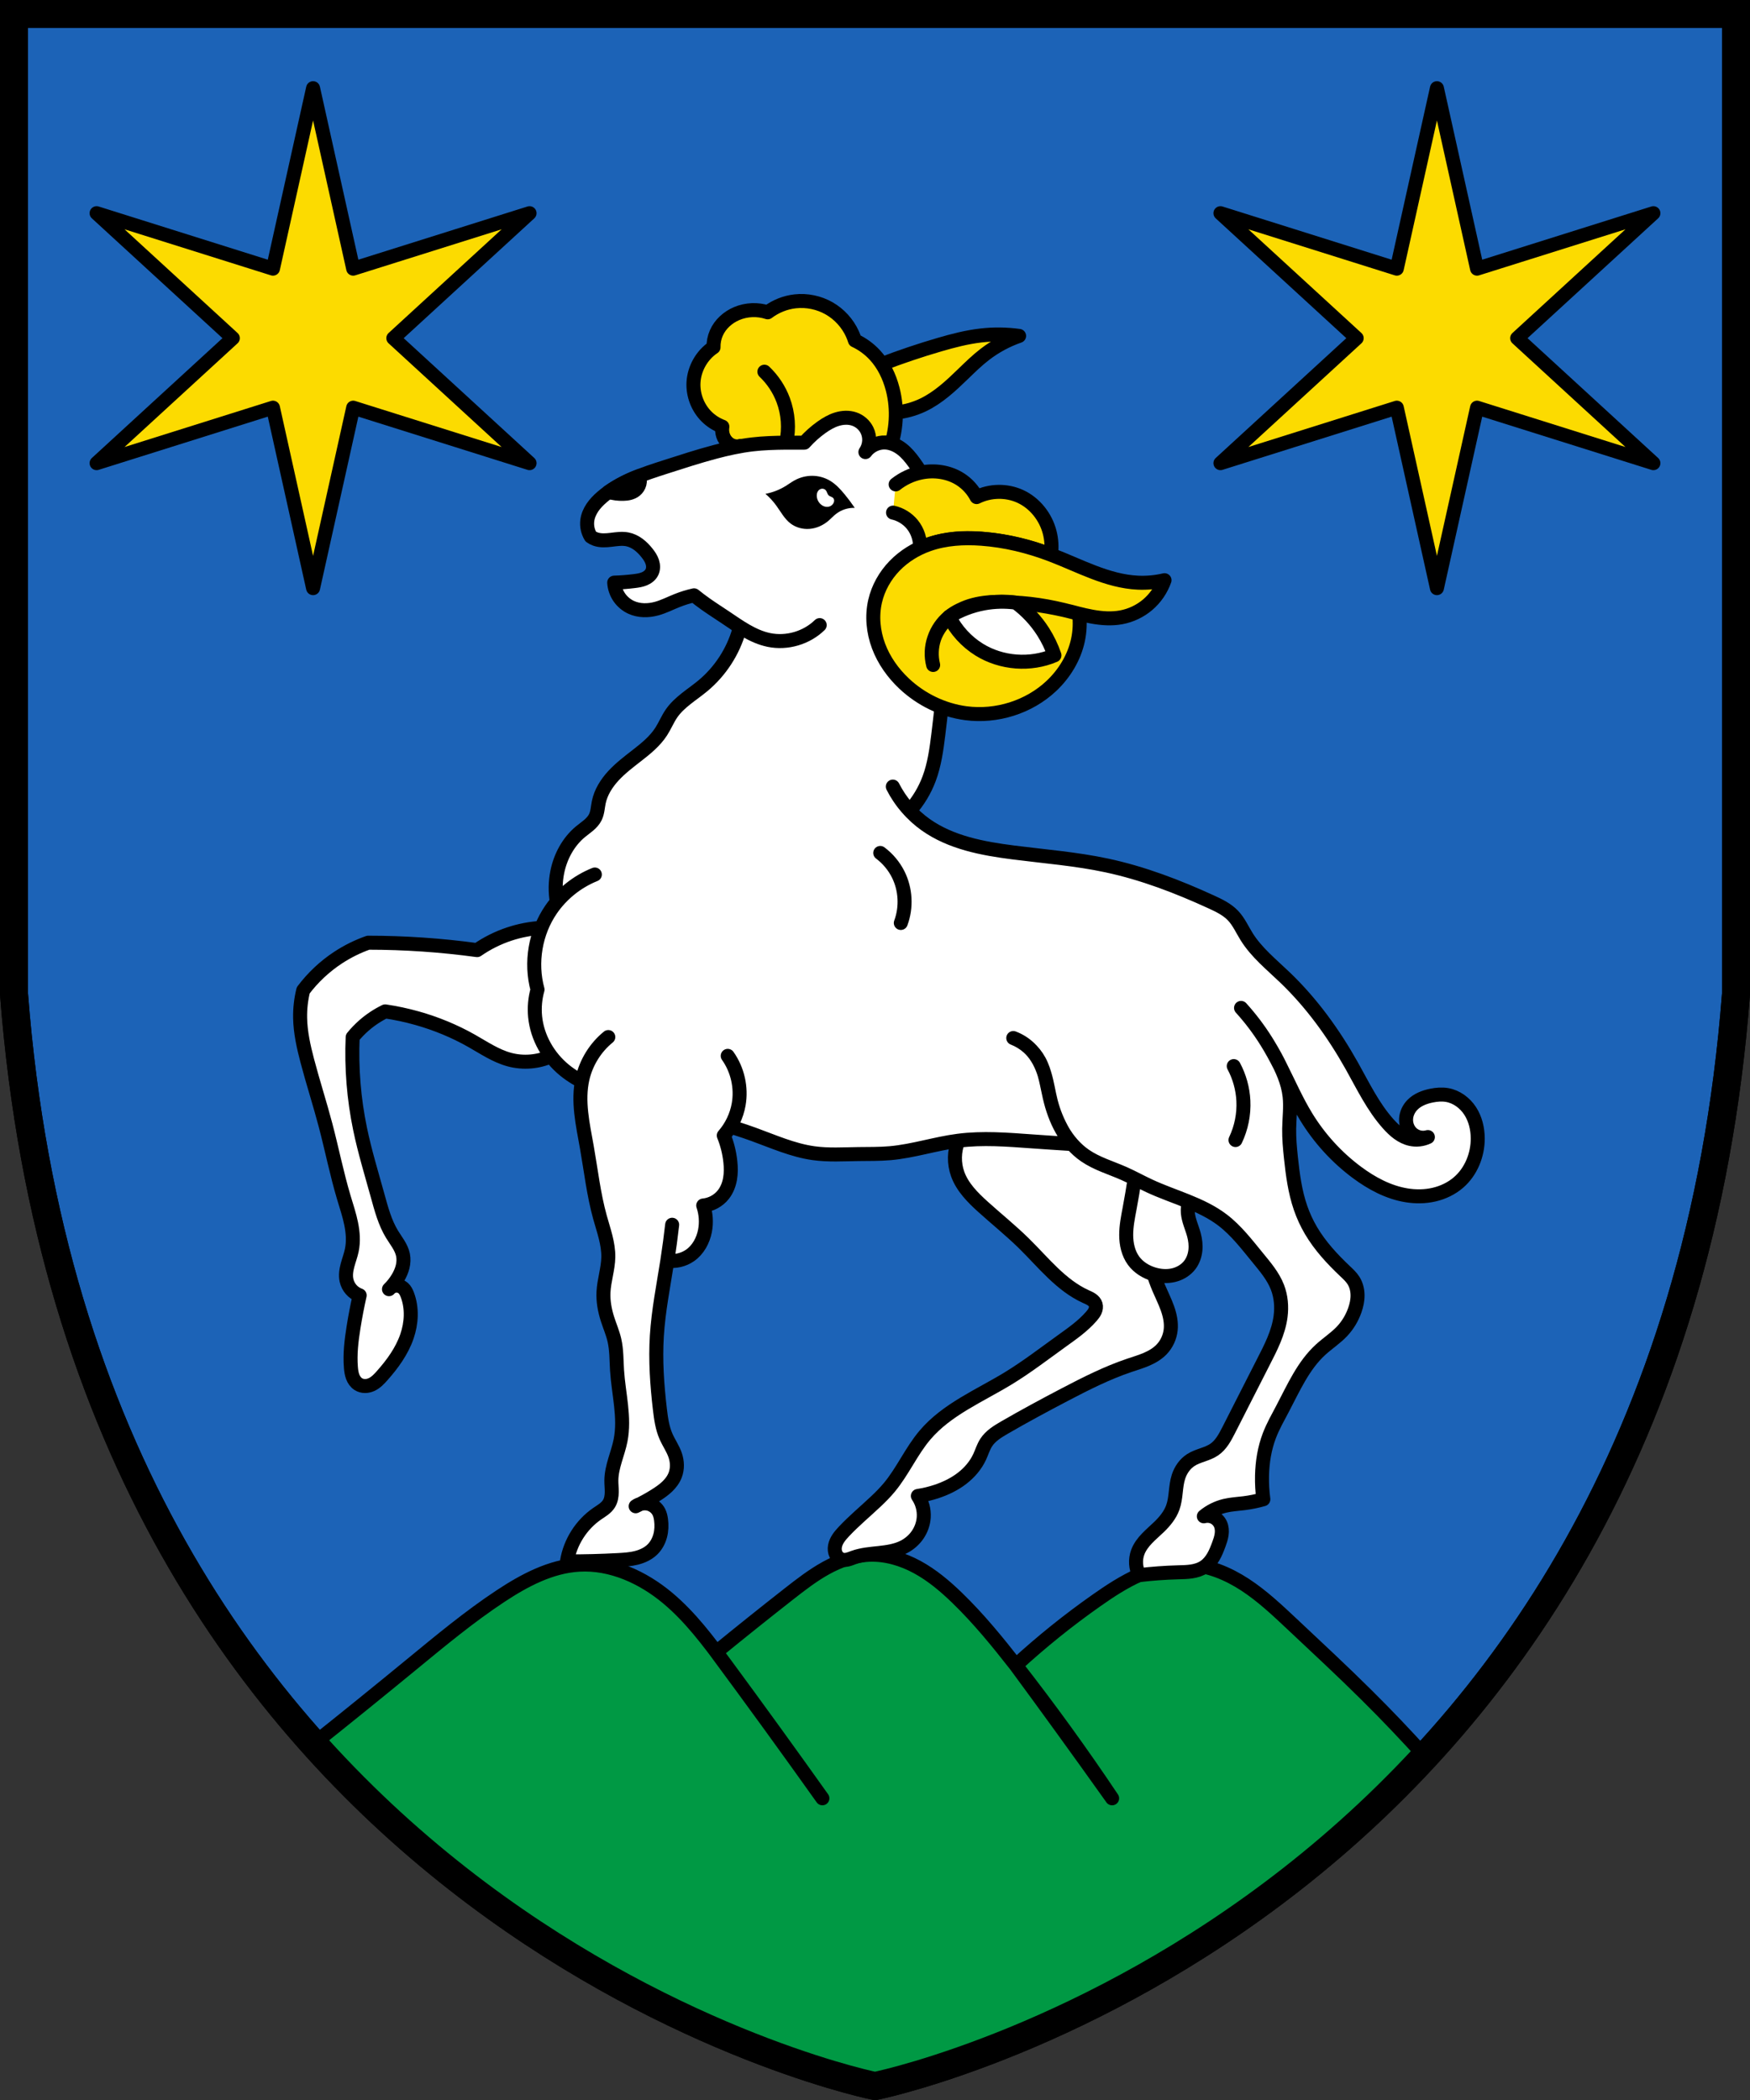 <svg width="500" height="600.1" version="1.0" xml:space="preserve" xmlns="http://www.w3.org/2000/svg" xmlns:cc="http://creativecommons.org/ns#" xmlns:dc="http://purl.org/dc/elements/1.1/" xmlns:rdf="http://www.w3.org/1999/02/22-rdf-syntax-ns#"><rect width="100%" height="100%" fill="#333333" stroke="none"/><path d="m4 4v280c20 260 236 310 246 312 10-2 226-52 246-312v-280z" fill="#1c63b7" stroke="#000" stroke-width="8"/><path d="m159 556.6c28.1 17.62 58.88 30.95 90.96 39.38 26.81-7.028 52.72-17.48 76.9-31.01 29.84-16.7 57.03-38.1 80.27-63.18-5.395-5.98-10.95-11.81-16.67-17.48-6.945-6.893-14.12-13.55-21.25-20.25-4.271-4.012-8.556-8.061-13.46-11.27-4.905-3.206-10.52-5.554-16.37-5.783-4.771-0.186-9.519 1.042-13.88 2.98-4.363 1.939-8.379 4.574-12.28 7.32-8.048 5.658-15.73 11.84-22.97 18.5 4.31 5.854 8.598 11.72 12.86 17.61 4.909 6.775 9.788 13.57 14.64 20.39-8.695-13-17.87-25.68-27.5-38-5.242-6.707-10.64-13.33-16.75-19.25-3.462-3.353-7.181-6.498-11.41-8.804s-9.022-3.749-13.84-3.532c-4.314 0.195-8.488 1.707-12.27 3.797-3.779 2.09-7.209 4.75-10.61 7.414-6.962 5.457-13.87 10.98-20.72 16.58 5.121 6.924 10.21 13.87 15.27 20.84 5.049 6.961 10.07 13.95 15.05 20.95-9.066-12.74-18.23-25.41-27.5-38-5.054-6.868-10.2-13.78-16.75-19.25-7.07-5.902-16.05-10.03-25.25-9.5-8.161 0.47-15.68 4.493-22.5 9-8.914 5.891-17.14 12.75-25.4 19.53-9.275 7.624-18.61 15.18-28 22.66 20.3 22.54 43.74 42.24 69.43 58.36z" fill="#094" stroke="#000" stroke-linecap="round" stroke-linejoin="round" stroke-width="4"/><path d="m89.45 25.2 11.46 51.56 50.39-15.85-38.92 35.71 38.92 35.71-50.39-15.85-11.46 51.56-11.46-51.56-50.39 15.85 38.92-35.71-38.92-35.71 50.39 15.85zm321.1 0-11.46 51.56-50.39-15.85 38.92 35.71-38.92 35.71 50.39-15.85 11.46 51.56 11.46-51.56 50.39 15.85-38.92-35.71 38.92-35.71-50.39 15.85z" fill="#fcdb00" fill-rule="evenodd" stroke="#000" stroke-linecap="round" stroke-linejoin="round" stroke-width="4"/><g><path d="m273.8 325.9c-1.215 3.019-1.28 6.484-0.177 9.546 1.352 3.754 4.287 6.695 7.248 9.369 3.872 3.497 7.946 6.773 11.67 10.43 5.578 5.481 10.56 11.96 17.68 15.2 0.571 0.261 1.157 0.5 1.675 0.855 0.518 0.355 0.972 0.842 1.153 1.443 0.18 0.597 0.074 1.253-0.181 1.823-0.255 0.57-0.648 1.065-1.057 1.536-2.42 2.787-5.49 4.915-8.485 7.071-5.017 3.61-9.927 7.386-15.2 10.61-8.262 5.043-17.61 8.879-23.86 16.26-3.889 4.589-6.314 10.27-10.15 14.9-1.198 1.445-2.525 2.777-3.889 4.066-3.061 2.892-6.322 5.58-9.192 8.662-0.551 0.592-1.09 1.201-1.534 1.877-0.444 0.676-0.793 1.425-0.935 2.222-0.142 0.796-0.066 1.644 0.297 2.367 0.363 0.723 1.029 1.307 1.818 1.489 0.548 0.127 1.124 0.06 1.668-0.085 0.543-0.145 1.063-0.366 1.592-0.555 2.295-0.816 4.757-1.007 7.179-1.269s4.888-0.615 7.062-1.716c1.594-0.807 2.991-2.01 4.001-3.484 1.01-1.474 1.629-3.218 1.744-5.002 0.138-2.144-0.463-4.328-1.679-6.099 1.861-0.279 3.697-0.724 5.48-1.326 2.545-0.86 4.994-2.051 7.125-3.688s3.935-3.731 5.062-6.17c0.625-1.355 1.045-2.814 1.856-4.066 1.254-1.934 3.308-3.177 5.303-4.331 5.644-3.265 11.39-6.358 17.16-9.38 6.005-3.14 12.08-6.216 18.5-8.375 1.624-0.546 3.272-1.034 4.846-1.711 1.574-0.678 3.086-1.559 4.279-2.789 1.468-1.513 2.399-3.53 2.625-5.625 0.223-2.071-0.226-4.165-0.923-6.128-0.697-1.963-1.64-3.829-2.452-5.747-5.366-12.66-4.704-27.73 1.75-39.88" fill="#fff" stroke="#000" stroke-linecap="round" stroke-linejoin="round" stroke-width="4"/><path d="m324.2 336.7c-0.431 2.845-0.912 5.682-1.442 8.51-0.477 2.539-0.996 5.092-0.988 7.676 8e-3 2.584 0.585 5.241 2.113 7.324 1.397 1.905 3.514 3.213 5.78 3.88 1.823 0.536 3.783 0.678 5.633 0.243s3.581-1.47 4.712-2.997c0.88-1.188 1.377-2.637 1.53-4.107 0.154-1.471-0.026-2.964-0.405-4.393-0.567-2.135-1.583-4.172-1.75-6.375-0.079-1.045 0.038-2.104 0.345-3.107" fill="#fff" stroke="#000" stroke-linecap="round" stroke-linejoin="round" stroke-width="4"/><path d="m154.7 265.1c-3.124 0.186-6.222 0.782-9.192 1.768-3.263 1.083-6.369 2.636-9.192 4.596-5.165-0.706-10.35-1.237-15.56-1.591-5.177-0.352-10.37-0.529-15.56-0.53-3.015 1.062-5.9 2.49-8.574 4.243-3.837 2.515-7.233 5.701-9.988 9.369-0.633 2.569-0.931 5.221-0.884 7.867 0.074 4.131 0.982 8.201 2.033 12.2 1.626 6.182 3.601 12.27 5.23 18.45 1.819 6.9 3.204 13.91 5.25 20.75 0.733 2.45 1.552 4.88 2.063 7.385 0.511 2.505 0.708 5.112 0.187 7.615-0.3 1.444-0.833 2.828-1.214 4.253-0.381 1.425-0.609 2.933-0.286 4.372 0.216 0.962 0.678 1.867 1.33 2.606 0.652 0.739 1.493 1.31 2.42 1.644-0.678 3.023-1.261 6.066-1.75 9.125-0.607 3.803-1.068 7.662-0.75 11.5 0.074 0.897 0.194 1.801 0.512 2.643 0.318 0.842 0.852 1.626 1.613 2.107 0.551 0.348 1.203 0.525 1.855 0.535 0.652 0.011 1.301-0.142 1.895-0.41 1.195-0.541 2.128-1.52 3-2.5 2.972-3.337 5.667-7.026 7.125-11.25 1.318-3.818 1.555-8.097 0.125-11.88-0.271-0.716-0.614-1.43-1.188-1.938-0.567-0.502-1.342-0.762-2.097-0.704-0.755 0.058-1.481 0.433-1.965 1.016 0.993-0.964 1.857-2.06 2.562-3.25 0.585-0.986 1.062-2.042 1.335-3.155 0.273-1.113 0.336-2.286 0.102-3.408-0.228-1.092-0.729-2.11-1.307-3.064-0.578-0.954-1.237-1.858-1.818-2.811-2.055-3.372-3.072-7.256-4.125-11.06-1.747-6.313-3.668-12.59-5-19-1.79-8.617-2.506-17.46-2.125-26.25 0.994-1.225 2.094-2.364 3.283-3.4 1.817-1.582 3.844-2.924 6.01-3.977 3.072 0.453 6.115 1.103 9.104 1.945 5.417 1.525 10.66 3.681 15.56 6.452 3.532 1.999 6.951 4.345 10.87 5.392 3.903 1.042 8.163 0.692 11.84-0.972" fill="#fff" stroke="#000" stroke-linecap="round" stroke-linejoin="round" stroke-width="4"/><path d="m211.2 180c-1.754 6.177-5.409 11.8-10.34 15.91-3.092 2.577-6.733 4.64-9.016 7.955-1.116 1.62-1.853 3.472-2.917 5.127-1.777 2.766-4.388 4.875-6.983 6.894-2.316 1.802-4.669 3.585-6.66 5.741-1.991 2.155-3.624 4.731-4.212 7.606-0.292 1.427-0.332 2.934-0.972 4.243-0.439 0.897-1.136 1.644-1.893 2.296-0.757 0.652-1.58 1.222-2.35 1.858-3.473 2.874-5.732 7.073-6.629 11.49-0.573 2.821-0.618 5.748-0.131 8.585 1.116-1.319 2.354-2.534 3.695-3.624 2.158-1.754 4.581-3.182 7.16-4.221-5.027 2.01-9.435 5.537-12.5 10-4.518 6.58-5.974 15.17-3.875 22.88-0.708 2.511-0.942 5.154-0.688 7.75 0.584 5.954 3.796 11.54 8.438 15.31 3.918 3.186 8.708 5.093 13.5 6.688 13.33 4.437 27.29 6.827 40.5 11.62 5.636 2.048 11.19 4.547 17.12 5.375 4.215 0.588 8.495 0.313 12.75 0.25 3.043-0.045 6.093 0.019 9.125-0.25 6.57-0.582 12.91-2.711 19.45-3.556 6.967-0.899 14.03-0.327 21.04 0.177 3.746 0.269 7.494 0.519 11.24 0.748-0.822-1.099-1.579-2.247-2.267-3.435-1.571-2.714-2.777-5.64-3.555-8.677-0.659-2.571-1.012-5.218-1.783-7.758-0.821-2.705-2.14-5.304-4.136-7.306-1.355-1.36-3.007-2.423-4.806-3.094 3.14 1.217 5.822 3.579 7.425 6.541 1.728 3.194 2.177 6.894 3.005 10.43 0.756 3.227 1.857 6.392 3.5 9.27 1.644 2.878 3.845 5.468 6.576 7.347 3.374 2.321 7.392 3.469 11.14 5.127 2.458 1.088 4.81 2.402 7.248 3.536 6.977 3.246 14.73 5.068 20.86 9.723 3.927 2.984 6.953 6.966 10.08 10.78 2.162 2.643 4.434 5.297 5.657 8.485 1.008 2.627 1.247 5.518 0.884 8.309-0.605 4.648-2.809 8.912-4.95 13.08-3.322 6.47-6.579 12.97-9.899 19.45-1.05 2.045-2.176 4.17-4.066 5.48-1.011 0.701-2.183 1.125-3.344 1.531-1.161 0.406-2.338 0.809-3.373 1.474-1.699 1.092-2.913 2.852-3.536 4.773-0.924 2.849-0.614 6-1.635 8.816-0.77 2.127-2.253 3.923-3.875 5.5-1.145 1.114-2.373 2.142-3.477 3.297-1.104 1.155-2.092 2.456-2.648 3.953-0.785 2.113-0.632 4.556 0.41 6.555 3.682-0.433 7.384-0.702 11.09-0.805 1.293-0.036 2.591-0.052 3.87-0.248 1.279-0.196 2.548-0.581 3.624-1.298 1.067-0.71 1.907-1.722 2.559-2.826 0.652-1.103 1.126-2.301 1.572-3.503 0.351-0.947 0.687-1.907 0.831-2.906s0.085-2.049-0.331-2.969c-0.393-0.868-1.101-1.589-1.962-1.997s-1.868-0.499-2.788-0.253c1.736-1.44 3.806-2.475 6-3 1.801-0.431 3.663-0.521 5.5-0.75 1.859-0.232 3.699-0.608 5.5-1.125-0.3-2.236-0.426-4.495-0.375-6.75 0.088-3.917 0.717-7.844 2.125-11.5 1.018-2.645 2.43-5.117 3.75-7.625 3.135-5.955 5.906-12.34 10.88-16.88 1.987-1.815 4.283-3.289 6.125-5.25 1.611-1.715 2.843-3.78 3.625-6 0.488-1.385 0.804-2.842 0.788-4.31-0.016-1.468-0.378-2.949-1.163-4.19-0.633-1-1.515-1.812-2.375-2.625-3.686-3.487-7.172-7.254-9.75-11.62-1.214-2.059-2.22-4.241-3-6.5-1.596-4.622-2.236-9.513-2.75-14.38-0.29-2.742-0.542-5.494-0.5-8.25 0.048-3.086 0.465-6.182 0.125-9.25-0.447-4.035-2.18-7.811-4.125-11.38-1.336-2.448-2.783-4.836-4.375-7.125-1.643-2.363-3.44-4.619-5.375-6.75 2.672 2.947 5.082 6.132 7.194 9.503 1.46 2.331 2.776 4.751 4.016 7.206 2.437 4.825 4.591 9.806 7.415 14.42 3.766 6.149 8.71 11.58 14.5 15.88 4.219 3.132 8.99 5.701 14.18 6.539 2.594 0.419 5.27 0.394 7.831-0.196 2.56-0.59 5.001-1.754 6.992-3.468 3.589-3.091 5.526-7.888 5.5-12.62-0.015-2.744-0.67-5.526-2.165-7.827s-3.881-4.078-6.585-4.548c-1.467-0.255-2.979-0.129-4.439 0.165-2.02 0.406-4.044 1.173-5.48 2.652-1.054 1.085-1.742 2.541-1.808 4.052-0.066 1.511 0.516 3.058 1.631 4.08 0.606 0.555 1.358 0.95 2.159 1.135 0.801 0.185 1.649 0.159 2.438-0.074-1.526 0.719-3.291 0.917-4.938 0.554-1.274-0.281-2.462-0.884-3.518-1.65-1.056-0.765-1.987-1.691-2.857-2.663-4.375-4.887-7.229-10.9-10.44-16.62-5.178-9.229-11.44-17.9-19.08-25.22-3.864-3.704-8.13-7.124-10.96-11.67-1.265-2.03-2.239-4.278-3.889-6.01-1.691-1.775-3.959-2.867-6.187-3.889-9.608-4.405-19.54-8.222-29.88-10.43-8.789-1.877-17.78-2.574-26.69-3.712-8.784-1.122-17.84-2.809-25.06-7.941-3.938-2.801-7.185-6.567-9.375-10.88 0.534 1.05 1.131 2.068 1.784 3.048 0.912 1.367 1.935 2.658 3.058 3.858 2.39-2.674 4.277-5.797 5.533-9.156 1.509-4.036 2.099-8.348 2.625-12.62 1.377-11.18 2.394-22.41 3.05-33.66" fill="#fff" stroke="#000" stroke-linecap="round" stroke-linejoin="round" stroke-width="4"/><path d="m173.8 296.3c-3.682 2.995-6.323 7.247-7.375 11.88-1.464 6.439 0.099 13.12 1.25 19.62 1.183 6.683 1.935 13.46 3.75 20 1.04 3.747 2.439 7.486 2.375 11.38-0.056 3.368-1.213 6.635-1.375 10-0.124 2.58 0.343 5.163 1.125 7.625 0.651 2.048 1.52 4.03 2 6.125 0.645 2.817 0.565 5.741 0.75 8.625 0.43 6.689 2.301 13.42 1 20-0.758 3.828-2.577 7.473-2.625 11.38-0.014 1.136 0.124 2.27 0.11 3.406-0.014 1.136-0.194 2.305-0.787 3.274-0.389 0.636-0.94 1.158-1.532 1.611-0.592 0.453-1.229 0.842-1.843 1.264-4.551 3.131-7.742 8.172-8.625 13.62 4.877 0.014 9.755-0.111 14.62-0.375 1.737-0.094 3.484-0.208 5.171-0.627s3.33-1.163 4.579-2.373c1.1-1.066 1.856-2.462 2.254-3.941 0.397-1.479 0.445-3.04 0.246-4.559-0.101-0.776-0.27-1.553-0.625-2.25-0.586-1.149-1.688-2.022-2.941-2.329-1.252-0.307-2.633-0.043-3.684 0.704 2.001-0.946 3.942-2.018 5.808-3.207 1.135-0.723 2.248-1.494 3.218-2.427 0.97-0.933 1.798-2.037 2.276-3.295 0.679-1.788 0.61-3.812 0-5.625-0.637-1.892-1.822-3.548-2.625-5.375-1.07-2.434-1.439-5.11-1.75-7.75-0.82-6.968-1.312-14-0.875-21 0.451-7.225 1.886-14.35 3-21.5 0.531-3.406 0.989-6.824 1.375-10.25-0.185 1.643-0.387 3.284-0.606 4.923-0.237 1.778-0.493 3.554-0.769 5.327 2.251 0.358 4.633-0.192 6.5-1.5 2.292-1.606 3.719-4.252 4.25-7 0.465-2.405 0.29-4.931-0.5-7.25 2.233-0.204 4.364-1.362 5.75-3.125 1.013-1.288 1.625-2.862 1.912-4.476 0.287-1.613 0.26-3.269 0.088-4.899-0.272-2.571-0.905-5.104-1.875-7.5 2.183-2.502 3.67-5.606 4.25-8.875 0.851-4.793-0.302-9.91-3.125-13.88" fill="#fff" stroke="#000" stroke-linecap="round" stroke-linejoin="round" stroke-width="4"/><g fill="none" stroke="#000" stroke-linecap="round" stroke-linejoin="round" stroke-width="4"><path d="m352.5 304.6c1.629 3.035 2.576 6.434 2.75 9.875 0.195 3.859-0.586 7.763-2.25 11.25"/><path d="m251.5 243.7c2.151 1.609 3.92 3.724 5.125 6.125 2.137 4.259 2.415 9.411 0.75 13.88"/></g><g stroke="#000" stroke-linecap="round" stroke-linejoin="round" stroke-width="4"><path d="m252 104c5.393-2.066 10.87-3.91 16.41-5.526 3.897-1.136 7.843-2.162 11.88-2.625 3.611-0.414 7.274-0.372 10.88 0.125-3.502 1.215-6.808 2.995-9.75 5.25-2.226 1.706-4.235 3.674-6.25 5.625-3.495 3.384-7.106 6.788-11.5 8.875-2.414 1.147-5.029 1.87-7.689 2.128" fill="#fcdb00"/><path d="m211.6 127.4c-0.243 0.071-0.494 0.116-0.747 0.135-0.949 0.071-1.912-0.244-2.669-0.821-0.757-0.577-1.31-1.404-1.605-2.308-0.262-0.802-0.327-1.668-0.188-2.5-1.681-0.625-3.226-1.612-4.5-2.875-2.547-2.526-3.938-6.168-3.75-9.75 0.21-3.995 2.397-7.838 5.724-10.06-0.035-1.392 0.239-2.79 0.795-4.066 1.101-2.524 3.296-4.497 5.834-5.568 2.776-1.172 5.978-1.3 8.839-0.354 2.278-1.728 5.029-2.826 7.87-3.141 3.333-0.37 6.776 0.346 9.688 2.01 2.911 1.663 5.276 4.265 6.661 7.319 0.274 0.603 0.51 1.224 0.707 1.856 2.142 1.001 4.087 2.42 5.695 4.154 2.512 2.71 4.163 6.145 5.089 9.723 1.515 5.854 1.124 12.19-1.101 17.81" fill="#fcdb00"/><path d="m218.4 106.2c2.376 2.254 4.23 5.056 5.375 8.125 1.436 3.848 1.743 8.11 0.875 12.12" fill="none"/></g><path d="m234.2 178.6c-3.751 3.662-9.365 5.308-14.5 4.25-4.632-0.954-8.573-3.865-12.5-6.5-1.879-1.261-3.79-2.475-5.636-3.784-1.115-0.791-2.206-1.617-3.27-2.475-1.657 0.369-3.285 0.873-4.861 1.503-1.942 0.776-3.816 1.748-5.834 2.298-2.381 0.65-5.003 0.672-7.248-0.354-1.366-0.624-2.558-1.625-3.409-2.863-0.851-1.238-1.359-2.709-1.452-4.208 1.921-0.058 3.838-0.206 5.745-0.442 0.978-0.121 1.964-0.269 2.873-0.65 0.908-0.381 1.742-1.024 2.166-1.913 0.429-0.899 0.397-1.968 0.086-2.915-0.311-0.946-0.879-1.787-1.5-2.566-0.729-0.914-1.544-1.767-2.487-2.457-0.944-0.69-2.021-1.214-3.17-1.432-1.502-0.286-3.047-0.043-4.566 0.139s-3.101 0.296-4.538-0.227c-0.472-0.172-0.92-0.411-1.326-0.707-0.829-1.364-1.178-3.013-0.972-4.596 0.172-1.322 0.718-2.579 1.463-3.685 0.745-1.106 1.685-2.069 2.691-2.944 5.151-4.483 11.87-6.636 18.37-8.722 4.644-1.49 9.285-3.003 14-4.25 3.495-0.924 7.035-1.703 10.62-2.125 3.192-0.375 6.411-0.468 9.625-0.5 1.75-0.018 3.5-0.018 5.25 0 1.456-1.633 3.094-3.104 4.875-4.375 1.364-0.974 2.828-1.839 4.43-2.329 1.602-0.491 3.359-0.589 4.945-0.046 1.558 0.533 2.896 1.691 3.628 3.166 0.489 0.985 0.709 2.101 0.632 3.198-0.077 1.097-0.452 2.171-1.074 3.078 1.298-1.791 3.536-2.859 5.745-2.74 1.706 0.092 3.329 0.845 4.678 1.893 1.349 1.048 2.448 2.383 3.454 3.764 5.029 6.91 7.956 15.33 8.295 23.87 0.339 8.54-1.909 17.17-6.374 24.45" fill="#fff" stroke="#000" stroke-linecap="round" stroke-linejoin="round" stroke-width="4"/><path d="m178.1 141.1c0.602-0.018 1.206-0.077 1.789-0.232 0.582-0.155 1.144-0.407 1.614-0.785 0.585-0.47 1.014-1.131 1.205-1.857 0.191-0.726 0.143-1.513-0.135-2.21-1.602 0.594-3.165 1.293-4.676 2.092-1.381 0.73-2.719 1.544-4.003 2.434 1.36 0.41 2.786 0.599 4.206 0.558z" fill="none" stroke="#000" stroke-linejoin="round" stroke-width="4"/><g stroke="#000" stroke-linecap="round" stroke-linejoin="round" stroke-width="4"><path d="m255.9 138.4c2.09-1.663 4.573-2.829 7.188-3.375 3.889-0.812 8.125-0.193 11.44 2 1.89 1.251 3.454 2.989 4.5 5 3.857-1.923 8.587-1.994 12.5-0.188 4.14 1.911 7.236 5.835 8.375 10.25 0.535 2.074 0.663 4.252 0.375 6.375-5.941-2.341-12.21-3.844-18.57-4.451-3.701-0.353-7.451-0.403-11.12 0.197-2.663 0.436-5.27 1.213-7.737 2.307 0.116-2.395-0.684-4.822-2.201-6.679-1.387-1.697-3.359-2.907-5.5-3.375" fill="#fcdb00"/><path d="m271.2 176.2c1.844-1.508 4.065-2.511 6.367-3.125 2.301-0.614 4.688-0.852 7.068-0.941 6.478-0.243 12.97 0.597 19.27 2.121 2.708 0.655 5.388 1.437 8.13 1.932 2.742 0.495 5.571 0.699 8.31 0.19 2.797-0.52 5.452-1.789 7.612-3.641 2.16-1.852 3.821-4.281 4.762-6.966-2.485 0.587-5.051 0.825-7.601 0.707-8.736-0.405-16.67-4.877-24.84-7.992-6.376-2.43-13.08-4.071-19.88-4.559-5.059-0.363-10.24-0.074-15.03 1.591-3.674 1.277-7.08 3.368-9.783 6.165s-4.688 6.307-5.558 10.1c-0.972 4.238-0.533 8.75 0.994 12.82 1.527 4.071 4.112 7.708 7.277 10.69 4.835 4.556 11.09 7.619 17.68 8.485 8.746 1.15 17.97-1.729 24.4-7.778 3.727-3.511 6.522-8.076 7.601-13.08 0.533-2.474 0.648-5.037 0.339-7.548-5.902-1.613-11.95-2.681-18.05-3.184-5.391-0.445-11.06-0.396-15.89 2.042-3.382 1.708-6.214 4.625-7.464 8.202-0.845 2.416-0.951 5.084-0.302 7.56-0.612-2.481-0.506-5.135 0.302-7.56 0.808-2.424 2.316-4.611 4.294-6.229z" fill="#fcdb00"/><path d="m281.1 172.4c3.016-0.556 6.121-0.63 9.16-0.218 3.065 2.262 5.71 5.091 7.762 8.3 1.349 2.109 2.442 4.381 3.25 6.75-6.867 2.942-15.15 2.316-21.5-1.625-3.652-2.267-6.656-5.564-8.575-9.411 3.031-1.857 6.406-3.151 9.902-3.796z" fill="#fff"/></g><g><path transform="matrix(.979 0 0 .979 4.814 2.118)" d="m239.1 147.8c-0.833 0.642-1.537 1.433-2.343 2.108-1.514 1.268-3.402 2.109-5.37 2.275-1.968 0.166-4.006-0.365-5.579-1.56-1.804-1.371-2.878-3.465-4.218-5.292-0.907-1.237-1.956-2.37-3.118-3.37 2.072-0.391 4.071-1.164 5.868-2.268 0.909-0.559 1.767-1.202 2.706-1.71 1.557-0.842 3.326-1.293 5.096-1.283 1.77 0.01 3.538 0.482 5.068 1.372 1.73 1.006 3.117 2.504 4.387 4.051 1.04 1.265 2.021 2.579 2.939 3.934-1.94-0.07-3.899 0.558-5.437 1.743z"/><path transform="matrix(.849 0 0 .849 35.87 21.2)" d="m233.8 144.6c-0.727-0.721-1.173-1.726-1.188-2.75-5e-3 -0.328 0.034-0.658 0.134-0.97 0.1-0.312 0.264-0.606 0.491-0.842 0.318-0.33 0.766-0.538 1.224-0.545 0.459-8e-3 0.921 0.192 1.213 0.545 0.206 0.25 0.322 0.559 0.444 0.86s0.258 0.605 0.493 0.828c0.222 0.21 0.513 0.329 0.794 0.451 0.281 0.121 0.568 0.256 0.769 0.487 0.181 0.208 0.278 0.483 0.291 0.759 0.013 0.276-0.052 0.552-0.166 0.803-0.204 0.453-0.565 0.83-1 1.07s-0.942 0.342-1.437 0.305c-0.778-0.057-1.509-0.45-2.062-1z" fill="#fff"/></g></g><path d="m4 4v280c20 260 236 310 246 312 10-2 226-52 246-312v-280z" fill="none" stroke="#000" stroke-width="8"/></svg>
